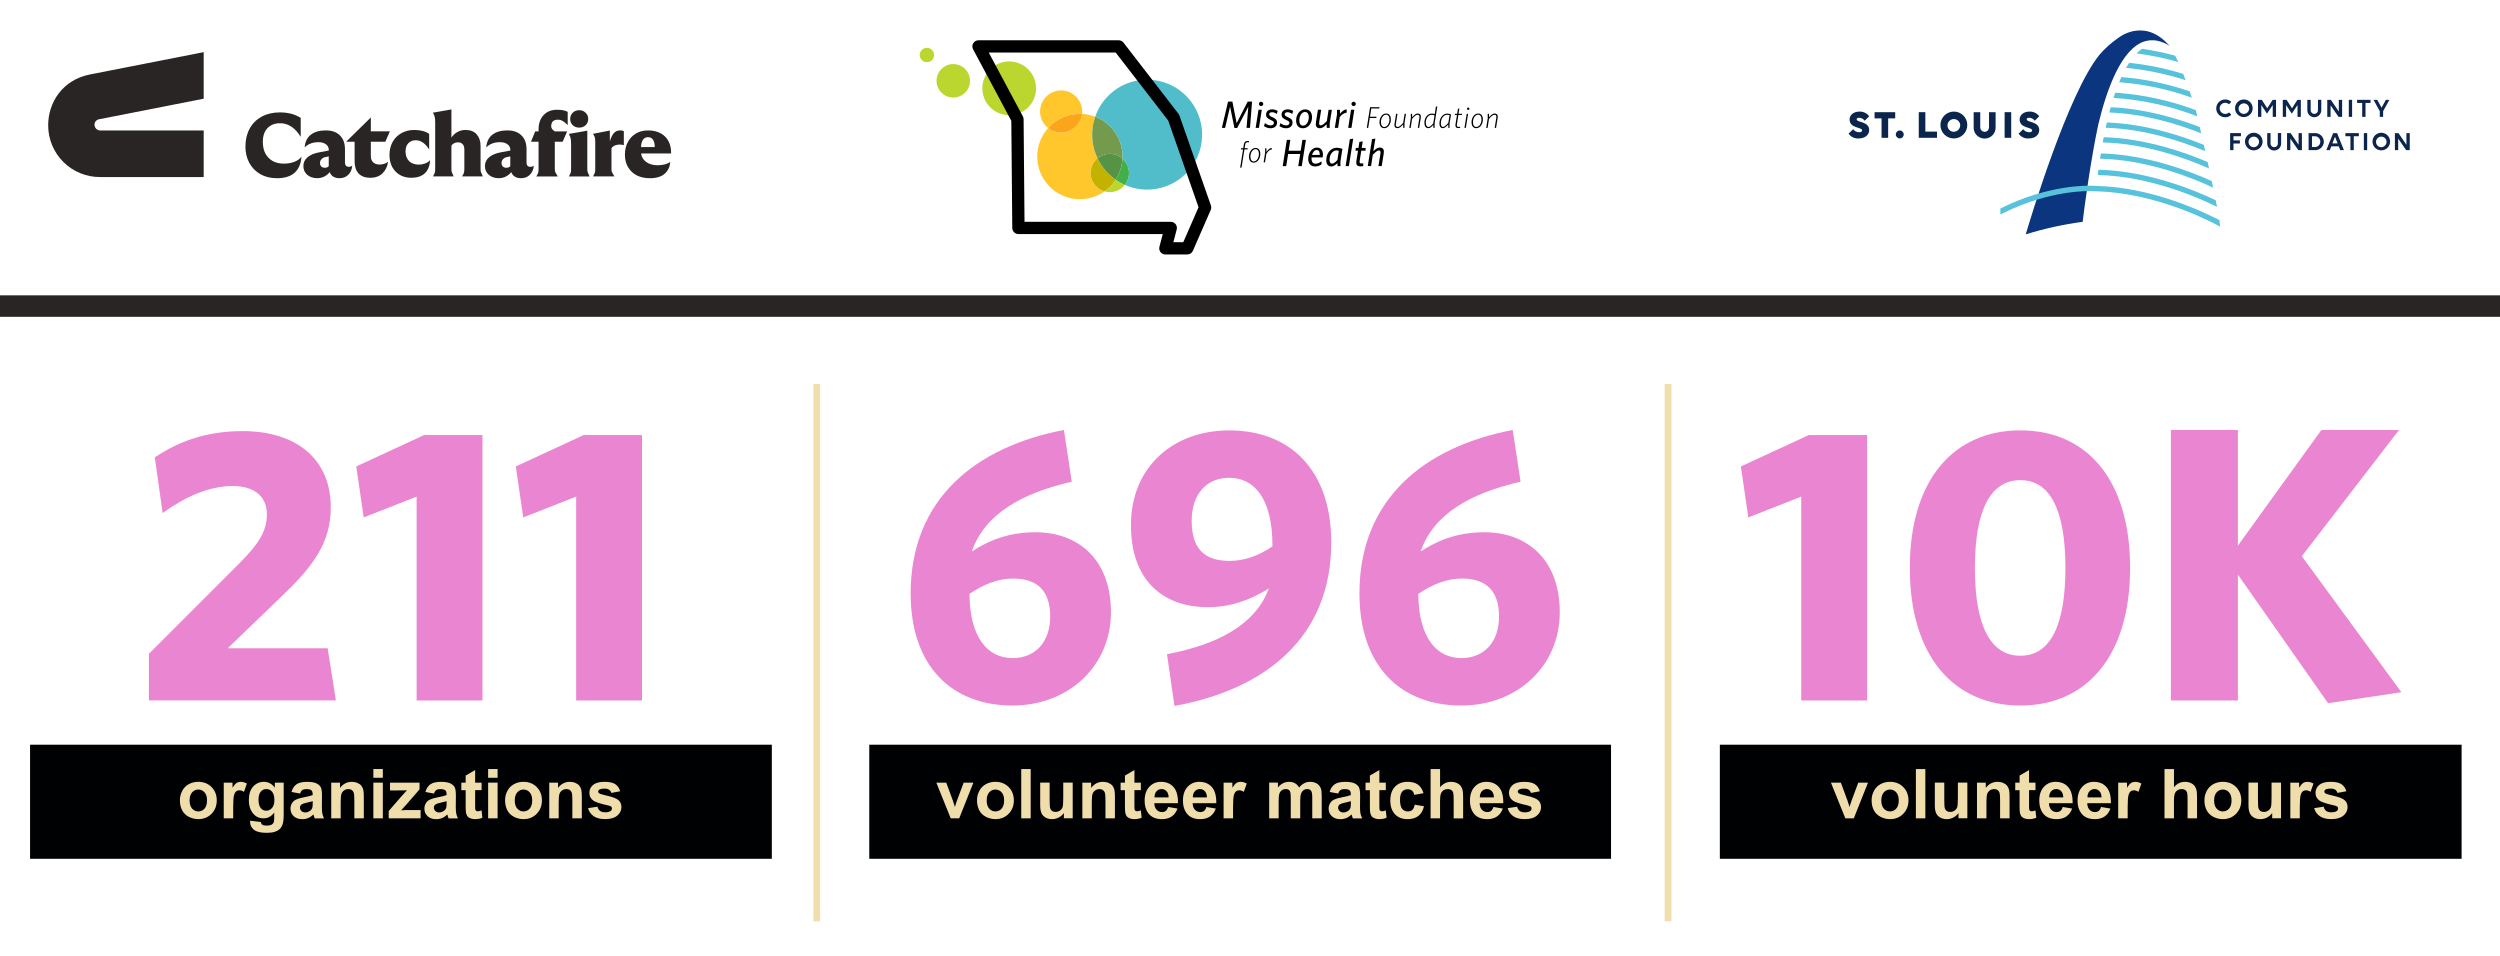 <?xml version="1.0" encoding="UTF-8"?>
<svg id="Layer_1" xmlns="http://www.w3.org/2000/svg" viewBox="0 0 1198.22 458.36">
  <defs>
    <style>
      .cls-1 {
        fill: #000102;
      }

      .cls-2 {
        fill: #749b4d;
      }

      .cls-3 {
        fill: #c4b200;
      }

      .cls-4 {
        fill: #bcd630;
      }

      .cls-5 {
        fill: #f0deac;
      }

      .cls-6 {
        fill: #fba51c;
      }

      .cls-7 {
        fill: #51bdcb;
      }

      .cls-8 {
        fill: #559346;
      }

      .cls-9 {
        fill: #ffc72b;
      }

      .cls-10 {
        fill: #292525;
      }

      .cls-11 {
        fill: #0b357e;
      }

      .cls-12 {
        fill: #e985d1;
      }

      .cls-13 {
        fill: #f0ddac;
      }

      .cls-14 {
        fill: #41b049;
      }

      .cls-15 {
        fill: #56c2db;
      }

      .cls-16 {
        fill: #0c254c;
      }
    </style>
  </defs>
  <rect class="cls-1" x="416.63" y="356.93" width="355.52" height="54.68"/>
  <g id="Group_7">
    <g id="Group_2">
      <g id="Group_1">
        <g id="Path_1">
          <path class="cls-16" d="M893.72,57.86c-.61-.88-1.61-1.41-2.68-1.42-.79,0-1.17.31-1.17.75,0,1.59,6.01.86,6.01,5.16,0,2.28-2.01,3.99-4.91,3.99-1.96.2-3.86-.68-4.98-2.3l2.24-2.11c.63.92,1.68,1.46,2.8,1.44.96,0,1.46-.31,1.46-.88,0-1.67-6.01-.88-6.01-5.21,0-2.2,1.97-3.8,4.7-3.8,1.84-.08,3.6.76,4.7,2.24l-2.15,2.14Z"/>
        </g>
        <g id="Path_2">
          <path class="cls-16" d="M904.97,56.74v9.32h-3.16v-9.32h-3.35v-2.97h9.89v2.97h-3.37Z"/>
        </g>
        <g id="Path_3">
          <path class="cls-16" d="M908.63,64.44c0-1.05.85-1.9,1.9-1.9,1.05,0,1.9.85,1.9,1.9s-.85,1.9-1.9,1.9h0c-1.05,0-1.9-.86-1.9-1.9Z"/>
        </g>
        <g id="Path_4">
          <path class="cls-16" d="M919.64,53.76h3.16v9.32h5.58v2.97h-8.74v-12.29Z"/>
        </g>
        <g id="Path_5">
          <path class="cls-16" d="M942.9,59.92c0,3.56-2.89,6.44-6.44,6.44-3.56,0-6.44-2.89-6.44-6.44s2.89-6.44,6.44-6.44h0c3.56,0,6.44,2.87,6.44,6.43h0ZM939.51,59.92c-.11-1.68-1.57-2.96-3.25-2.85-1.68.11-2.96,1.57-2.85,3.25.11,1.61,1.44,2.85,3.05,2.85,1.74-.07,3.1-1.52,3.05-3.26h0Z"/>
        </g>
        <g id="Path_6">
          <path class="cls-16" d="M945.95,53.76h3.16v6.96c-.15,1.19.69,2.28,1.88,2.44.08.01.17.02.25.02,1.25,0,2.07-.96,2.07-2.43v-6.98h3.16v7.03c.19,2.91-2,5.42-4.91,5.61-2.91.19-5.42-2-5.61-4.91-.02-.23-.02-.47,0-.7v-7.04Z"/>
        </g>
        <g id="Path_7">
          <path class="cls-16" d="M960.79,53.76h3.16v12.29h-3.16v-12.29Z"/>
        </g>
        <g id="Path_8">
          <path class="cls-16" d="M975.22,57.86c-.61-.88-1.61-1.41-2.68-1.42-.79,0-1.17.31-1.17.75,0,1.59,6.01.86,6.01,5.16,0,2.28-2.01,3.99-4.91,3.99-1.95.2-3.86-.68-4.98-2.3l2.24-2.11c.63.92,1.68,1.46,2.8,1.44.96,0,1.46-.31,1.46-.88,0-1.67-6.01-.88-6.01-5.21,0-2.2,1.97-3.8,4.7-3.8,1.84-.08,3.6.76,4.7,2.24l-2.15,2.14Z"/>
        </g>
      </g>
    </g>
    <g id="Group_4">
      <g id="Group_3">
        <g id="Path_9">
          <path class="cls-16" d="M1068.37,50c-.54-.47-1.23-.73-1.95-.73-1.47.06-2.62,1.3-2.56,2.77.06,1.47,1.3,2.62,2.77,2.56.65-.03,1.27-.29,1.74-.74l1.06,1.17c-.79.81-1.89,1.24-3.02,1.16-2.31,0-4.19-1.86-4.19-4.17,0-.02,0-.05,0-.07-.02-2.33,1.85-4.24,4.18-4.27,0,0,0,0,0,0,1.12-.06,2.21.35,3.02,1.12l-1.06,1.2Z"/>
        </g>
        <g id="Path_10">
          <path class="cls-16" d="M1079.68,51.94c-.03,2.33-1.94,4.2-4.27,4.18-2.33-.03-4.2-1.94-4.18-4.27.02-2.31,1.9-4.17,4.22-4.18,2.35.01,4.24,1.92,4.23,4.27ZM1077.99,51.94c-.07-1.4-1.26-2.47-2.66-2.4-1.4.07-2.47,1.26-2.4,2.66.07,1.34,1.18,2.4,2.52,2.4,1.43-.04,2.57-1.23,2.53-2.66Z"/>
        </g>
        <g id="Path_11">
          <path class="cls-16" d="M1083.83,50.36v5.65h-1.59v-8.16h1.82l2.6,4.05,2.6-4.05h1.62v8.16h-1.59v-5.68l-2.74,4.14-2.73-4.11Z"/>
        </g>
        <g id="Path_12">
          <path class="cls-16" d="M1095.7,50.36v5.65h-1.59v-8.16h1.82l2.6,4.05,2.6-4.05h1.63v8.16h-1.59v-5.68l-2.74,4.14-2.73-4.11Z"/>
        </g>
        <g id="Path_13">
          <path class="cls-16" d="M1105.89,47.85h1.59v4.81c-.1.97.6,1.83,1.57,1.93.06,0,.13,0,.19,0,.95,0,1.73-.76,1.74-1.71,0-.07,0-.14-.01-.21v-4.83h1.59v4.83c.09,1.84-1.32,3.41-3.17,3.51-1.84.09-3.41-1.32-3.51-3.17,0-.11,0-.23,0-.34v-4.83Z"/>
        </g>
        <g id="Path_14">
          <path class="cls-16" d="M1117.02,50.48v5.53h-1.59v-8.16h1.72l3.81,5.59v-5.59h1.59v8.16h-1.72l-3.81-5.53Z"/>
        </g>
        <g id="Path_15">
          <path class="cls-16" d="M1125.75,47.85h1.59v8.16h-1.59v-8.16Z"/>
        </g>
        <g id="Path_16">
          <path class="cls-16" d="M1133.76,49.34v6.67h-1.59v-6.67h-2.43v-1.49h6.44v1.49h-2.43Z"/>
        </g>
        <g id="Path_17">
          <path class="cls-16" d="M1140.61,53.3l-3-5.45h1.77l2.06,3.77,2.09-3.77h1.68l-3.01,5.45v2.71h-1.59v-2.71Z"/>
        </g>
        <g id="Path_18">
          <path class="cls-16" d="M1068.88,63.8h5.17v1.5h-3.58v1.98h3.08v1.5h-3.08v3.18h-1.59v-8.17Z"/>
        </g>
        <g id="Path_19">
          <path class="cls-16" d="M1084.44,67.89c-.02,2.33-1.93,4.2-4.27,4.18-2.33-.02-4.2-1.93-4.18-4.27.02-2.31,1.9-4.17,4.22-4.18,2.34.01,4.24,1.92,4.23,4.27ZM1082.75,67.89c-.07-1.4-1.26-2.47-2.66-2.4-1.4.07-2.47,1.26-2.4,2.66.07,1.34,1.18,2.4,2.52,2.4,1.43-.04,2.56-1.23,2.53-2.66h0Z"/>
        </g>
        <g id="Path_20">
          <path class="cls-16" d="M1086.66,63.8h1.59v4.81c-.1.97.6,1.83,1.57,1.93.06,0,.13,0,.19,0,.95,0,1.74-.76,1.74-1.71,0-.07,0-.14-.01-.21v-4.83h1.59v4.83c.09,1.84-1.32,3.41-3.17,3.51-1.84.09-3.41-1.32-3.51-3.17,0-.11,0-.23,0-.34v-4.83Z"/>
        </g>
        <g id="Path_21">
          <path class="cls-16" d="M1097.74,66.44v5.53h-1.59v-8.16h1.72l3.81,5.59v-5.59h1.59v8.16h-1.72l-3.81-5.53Z"/>
        </g>
        <g id="Path_22">
          <path class="cls-16" d="M1106.48,63.8h2.71c2.32-.22,4.37,1.48,4.59,3.8,0,.1.02.2.02.3-.05,2.3-1.95,4.13-4.25,4.08-.1,0-.19,0-.29-.02h-2.78v-8.16ZM1108.11,65.31v5.16h1.08c1.42.17,2.72-.84,2.89-2.27s-.84-2.72-2.27-2.89c-.21-.03-.43-.03-.64,0h-1.07Z"/>
        </g>
        <g id="Path_23">
          <path class="cls-16" d="M1120.94,70.13h-3.58l-.71,1.83h-1.67l3.29-8.16h1.86l3.29,8.16h-1.77l-.7-1.83ZM1119.14,65.49l-1.25,3.24h2.49l-1.24-3.24Z"/>
        </g>
        <g id="Path_24">
          <path class="cls-16" d="M1128.13,65.29v6.68h-1.59v-6.67h-2.42v-1.49h6.44v1.49h-2.43Z"/>
        </g>
        <g id="Path_25">
          <path class="cls-16" d="M1132.97,63.8h1.59v8.17h-1.59v-8.17Z"/>
        </g>
        <g id="Path_26">
          <path class="cls-16" d="M1145.56,67.89c-.02,2.33-1.93,4.2-4.27,4.18-2.33-.02-4.2-1.93-4.18-4.27.02-2.31,1.9-4.17,4.21-4.18,2.35.01,4.24,1.92,4.23,4.27ZM1143.86,67.89c-.07-1.4-1.26-2.47-2.66-2.4-1.4.07-2.47,1.26-2.4,2.66.07,1.34,1.18,2.4,2.52,2.4,1.43-.04,2.56-1.23,2.53-2.66Z"/>
        </g>
        <g id="Path_27">
          <path class="cls-16" d="M1149.43,66.44v5.53h-1.59v-8.16h1.72l3.81,5.59v-5.59h1.59v8.16h-1.72l-3.81-5.53Z"/>
        </g>
      </g>
    </g>
    <g id="Group_6">
      <g id="Path_28">
        <path class="cls-11" d="M1038.11,20.24c.29.23.52.44.69.6-11.96-12.39-23.72-2.54-23.72-2.54h0c-3.22,2.23-6.15,4.86-8.72,7.82-15.23,18.54-33.54,79.75-35.45,86.21,8.91-2.77,18.04-4.78,27.28-6.01.98-8.12,3.78-29.06,7.47-46.59,4.16-17.32,11.2-36.55,22.32-39.94.24-.07.47-.13.71-.19l.11-.02c1.01-.22,2.04-.32,3.08-.29.14,0,.28,0,.41.02.2.01.39.03.58.05.32.04.65.08.98.15,2.15.43,4.2,1.27,6.02,2.48-.55-.63-1.14-1.21-1.78-1.76Z"/>
      </g>
      <g id="Group_5">
        <g id="Path_29">
          <path class="cls-15" d="M1006.52,76.06c23.12.51,44.86,9.47,54.22,13.88-.21-1.03-.43-2.08-.66-3.14-10.3-4.69-31.04-12.7-53.16-13.28-.14.85-.27,1.7-.4,2.54Z"/>
        </g>
        <g id="Path_30">
          <path class="cls-15" d="M1009.23,61.24c18.91.54,36.83,6.66,47.72,11.24-.23-1.04-.46-2.06-.69-3.06-11.12-4.52-28.29-10.09-46.47-10.71-.19.84-.38,1.69-.57,2.53Z"/>
        </g>
        <g id="Path_31">
          <path class="cls-15" d="M1012.99,46.92c13.75.88,27.29,3.86,40.13,8.84-.31-1.32-.55-2.34-.7-2.99-12.4-4.64-25.4-7.45-38.61-8.36-.28.83-.56,1.66-.83,2.51Z"/>
        </g>
        <g id="Path_32">
          <path class="cls-15" d="M1018.99,32.54c9.71.91,19.29,2.89,28.56,5.91-.4-1.07-.79-2.09-1.16-3.04-8.45-2.62-17.13-4.39-25.93-5.3-.5.78-.99,1.59-1.47,2.43Z"/>
        </g>
        <g id="Path_33">
          <path class="cls-15" d="M1005.43,83.89c25.98.55,50.22,11.78,57.15,15.27-.19-1.03-.4-2.08-.61-3.17-8.86-4.27-31.7-14.04-56.21-14.65-.12.87-.23,1.72-.33,2.55Z"/>
        </g>
        <g id="Path_34">
          <path class="cls-15" d="M1007.82,68.28c20.81.5,40.46,7.82,50.95,12.48-.23-1.04-.45-2.07-.68-3.1-10.98-4.7-29.81-11.33-49.8-11.91-.16.85-.32,1.69-.47,2.54Z"/>
        </g>
        <g id="Path_35">
          <path class="cls-15" d="M1010.97,53.92c17.02.6,33.17,5.67,44.04,9.99-.24-1.06-.47-2.07-.69-3.02-10.9-4.19-26.35-8.81-42.67-9.5-.23.84-.46,1.68-.68,2.53Z"/>
        </g>
        <g id="Path_36">
          <path class="cls-15" d="M1015.7,39.41c11.89.9,23.6,3.39,34.82,7.41-.36-1.06-.71-2.08-1.06-3.06-10.58-3.62-21.56-5.92-32.7-6.83-.37.81-.72,1.64-1.07,2.48Z"/>
        </g>
        <g id="Path_37">
          <path class="cls-15" d="M1024.03,25.61c6.76.85,13.43,2.23,19.98,4.12-.52-1.14-1.01-2.15-1.48-3.06-5.24-1.42-10.55-2.51-15.92-3.29-.92.67-1.79,1.41-2.58,2.23Z"/>
        </g>
      </g>
      <g id="Path_38">
        <path class="cls-15" d="M1064.14,108.7c-.1-.9-.25-1.98-.44-3.2-4.77-2.53-25.22-12.79-49.07-15.68h.01c-1.28-.17-3.42-.36-5.56-.49-1.03-.07-2.06-.13-3.1-.17-2.03-.1-3.5-.15-3.75-.16-.82-.03-20.31-.7-43.38,10.9h0l-.09.05v2.87l1.65-.81h0c22.26-11.08,41.11-10.43,41.71-10.44s4.57.17,8.3.42c28.14,2.35,52.66,16.11,53,16.3.18.1.45.26.71.41Z"/>
      </g>
    </g>
  </g>
  <g>
    <g>
      <path d="M599.09,61.29h-1.64l.86-10.19-5.34,10.24h-1.33l-2.08-10.24-2.37,10.19h-1.57l2.97-12.58h2.08l2.04,10.32,5.29-10.32h2.1l-1,12.58Z"/>
      <path d="M603.39,61.29h-1.57l1.37-8.69h1.57l-1.37,8.69ZM604.43,50.85c-.58,0-1.04-.46-1.04-1.04s.46-1.04,1.04-1.04,1.04.46,1.04,1.04-.46,1.04-1.04,1.04Z"/>
      <path d="M611.92,54.62c-.64-.46-1.46-.84-2.22-.84-.97,0-1.39.47-1.39,1s.33.84,1.46,1.35c1.55.69,2.3,1.29,2.3,2.64,0,1.53-1.13,2.7-3.1,2.7-1.31,0-2.22-.4-3.17-1.04l.47-1.42c.93.67,1.75,1.09,2.79,1.09.95,0,1.51-.53,1.51-1.18s-.4-.91-1.57-1.44c-1.49-.67-2.19-1.29-2.19-2.55,0-1.44,1.04-2.52,2.97-2.52,1.02,0,1.88.33,2.61.78l-.47,1.42Z"/>
      <path d="M619.35,54.62c-.64-.46-1.46-.84-2.22-.84-.97,0-1.39.47-1.39,1s.33.84,1.46,1.35c1.55.69,2.3,1.29,2.3,2.64,0,1.53-1.13,2.7-3.1,2.7-1.31,0-2.22-.4-3.17-1.04l.47-1.42c.93.67,1.75,1.09,2.79,1.09.95,0,1.51-.53,1.51-1.18s-.4-.91-1.57-1.44c-1.49-.67-2.19-1.29-2.19-2.55,0-1.44,1.04-2.52,2.97-2.52,1.02,0,1.88.33,2.61.78l-.47,1.42Z"/>
      <path d="M624.47,61.48c-2,0-3.26-1.4-3.26-3.7,0-2.9,1.77-5.36,4.36-5.36,2,0,3.28,1.4,3.28,3.72,0,2.9-1.77,5.34-4.37,5.34ZM625.47,53.67c-1.66,0-2.72,2.08-2.72,3.99,0,1.71.69,2.55,1.82,2.55,1.66,0,2.72-2.08,2.72-3.99,0-1.71-.71-2.55-1.82-2.55Z"/>
      <path d="M630.74,58.41l.93-5.81h1.57l-.93,5.8c-.04.26-.07.58-.07.84,0,.47.24.84.78.84.66,0,1.4-.53,2.92-2.06l.84-5.41h1.57l-1.04,6.45v2.24h-1.4l-.09-1.73c-1.17,1.17-2.06,1.91-3.28,1.91-1.15,0-1.9-.71-1.9-1.95,0-.33.05-.75.11-1.11Z"/>
      <path d="M642.11,56.21l-.78,5.09h-1.57l1.04-6.45v-2.24h1.4l.09,1.95c.73-1.08,1.9-2.11,3.15-2.13v1.59c-1.44.15-2.66,1.08-3.34,2.21Z"/>
      <path d="M647.74,61.29h-1.57l1.37-8.69h1.57l-1.37,8.69ZM648.78,50.85c-.58,0-1.04-.46-1.04-1.04s.46-1.04,1.04-1.04,1.04.46,1.04,1.04-.46,1.04-1.04,1.04Z"/>
      <path d="M661.09,51.99h-3.85l-.63,3.96h3.08v.62h-3.18l-.75,4.73h-.68l1.58-9.92h4.53l-.1.62Z"/>
      <path d="M663.44,61.44c-1.44,0-2.26-1.15-2.26-2.86,0-2.21,1.34-4.18,3.18-4.18,1.44,0,2.26,1.16,2.26,2.86,0,2.21-1.34,4.19-3.18,4.19ZM664.33,54.96c-1.38,0-2.47,1.7-2.47,3.58,0,1.54.68,2.32,1.63,2.32,1.38,0,2.46-1.68,2.46-3.58,0-1.54-.68-2.32-1.61-2.32Z"/>
      <path d="M668.38,59.31l.76-4.77h.66l-.76,4.8c-.03.2-.06.45-.06.58,0,.56.33.92.95.92.7,0,1.44-.65,2.6-1.96l.68-4.34h.66l-.73,4.63v2.13h-.58l-.07-1.64c-.98,1.09-1.78,1.78-2.62,1.78-.99,0-1.55-.52-1.55-1.5,0-.23.03-.43.06-.63Z"/>
      <path d="M680.95,56.52l-.76,4.77h-.66l.76-4.8c.03-.2.06-.45.06-.57,0-.56-.33-.92-.95-.92-.71,0-1.44.65-2.6,1.96l-.68,4.34h-.66l.73-4.63v-2.13h.58l.07,1.64c.98-1.09,1.78-1.78,2.62-1.78.99,0,1.55.52,1.55,1.5,0,.23-.03.43-.06.63Z"/>
      <path d="M687.6,59.16v2.13h-.58l-.07-1.44c-.89,1.02-1.51,1.58-2.37,1.58-1.18,0-1.88-.95-1.88-2.57,0-2.56,1.55-4.42,3.61-4.42.52,0,.99.12,1.35.24l.55-3.54.68-.14-1.28,8.15ZM686.27,55.02c-1.61,0-2.9,1.47-2.9,3.8,0,1.28.52,2.04,1.29,2.04.62,0,1.25-.53,2.29-1.73l.6-3.84c-.42-.17-.79-.27-1.28-.27Z"/>
      <path d="M691.55,61.44c-1.04,0-1.65-.83-1.65-2.24,0-2.65,1.68-4.76,3.77-4.76.66,0,1.25.17,1.8.45l-.72,4.31v2.1h-.57l-.06-1.63c-1.05,1.12-1.8,1.77-2.56,1.77ZM694.76,55.25c-.37-.16-.68-.23-1.19-.23-1.57,0-2.99,1.67-2.99,4.13,0,1.14.42,1.71,1.04,1.71.57,0,1.19-.52,2.52-1.93l.63-3.68Z"/>
      <path d="M698.99,55.09l-.66,4.17c-.01.1-.09.66-.09.78,0,.56.32.79.86.79.24,0,.52-.04.72-.09v.56c-.23.06-.53.1-.84.1-.82,0-1.41-.35-1.41-1.28,0-.17.04-.66.07-.83l.68-4.2h-1.06l.1-.56h1.05l.37-2.4.68-.14-.39,2.55h1.64v.56h-1.73Z"/>
      <path d="M702.56,61.29h-.66l1.09-6.76h.66l-1.09,6.76ZM703.68,52.69c-.29,0-.56-.27-.56-.57,0-.32.27-.58.56-.58.32,0,.58.26.58.58s-.26.57-.58.57Z"/>
      <path d="M707.55,61.44c-1.44,0-2.26-1.15-2.26-2.86,0-2.21,1.34-4.18,3.18-4.18,1.44,0,2.26,1.16,2.26,2.86,0,2.21-1.34,4.19-3.18,4.19ZM708.44,54.96c-1.38,0-2.47,1.7-2.47,3.58,0,1.54.68,2.32,1.63,2.32,1.38,0,2.46-1.68,2.46-3.58,0-1.54-.68-2.32-1.61-2.32Z"/>
      <path d="M717.81,56.52l-.76,4.77h-.66l.76-4.8c.03-.2.06-.45.06-.57,0-.56-.33-.92-.95-.92-.71,0-1.44.65-2.6,1.96l-.68,4.34h-.66l.73-4.63v-2.13h.58l.07,1.64c.98-1.09,1.78-1.78,2.62-1.78.99,0,1.55.52,1.55,1.5,0,.23-.03.43-.06.63Z"/>
      <path d="M597.99,68.17c-.76,0-1.08.39-1.19,1.16l-.27,1.71h1.44v.56h-1.53l-1.37,8.66-.68.14,1.4-8.8h-1.05l.07-.56h1.06l.29-1.83c.16-1.05.71-1.65,1.83-1.65.24,0,.47.03.62.06v.62c-.17-.04-.39-.07-.62-.07Z"/>
      <path d="M600.88,77.95c-1.44,0-2.26-1.15-2.26-2.86,0-2.21,1.34-4.18,3.18-4.18,1.44,0,2.26,1.16,2.26,2.86,0,2.21-1.34,4.19-3.18,4.19ZM601.77,71.48c-1.38,0-2.47,1.7-2.47,3.58,0,1.54.68,2.32,1.62,2.32,1.38,0,2.46-1.68,2.46-3.58,0-1.54-.68-2.32-1.61-2.32Z"/>
      <path d="M606.95,73.71l-.65,4.1h-.66l.73-4.63v-2.13h.58l.07,1.8c.72-1.12,1.5-1.9,2.53-1.9v.68c-1.11.1-1.75.85-2.6,2.09Z"/>
      <path d="M623.92,79.61h-1.68l.91-5.8h-5.76l-.93,5.8h-1.68l1.99-12.58h1.68l-.82,5.23h5.78l.82-5.23h1.68l-1.99,12.58Z"/>
      <path d="M633.39,77.33v1.46c-.98.64-1.88,1-3.06,1-2.08,0-3.32-1.35-3.32-3.59,0-3.1,1.88-5.47,4.19-5.47,1.8,0,2.88,1.31,2.88,3.35,0,.44-.05.98-.13,1.35h-5.34c-.02.22-.02.42-.02.64,0,1.51.69,2.39,1.93,2.39.98,0,1.86-.4,2.86-1.13ZM628.85,74.25h3.68c.05-1.46-.36-2.33-1.44-2.33s-1.84.98-2.24,2.33Z"/>
      <path d="M638.08,79.79c-1.42,0-2.42-1.02-2.42-2.95,0-3.68,2.41-6.03,5.03-6.03.97,0,1.71.18,2.72.53l-.95,5.98v2.3h-1.37l-.09-1.44c-.86.86-1.82,1.62-2.92,1.62ZM641.68,72.3c-.36-.13-.66-.2-1.2-.2-1.66,0-3.24,1.88-3.24,4.54,0,1.13.42,1.79,1.2,1.79s1.66-.75,2.57-1.75l.67-4.37Z"/>
      <path d="M646.51,79.61h-1.57l2.02-12.9,1.62-.26-2.08,13.16Z"/>
      <path d="M652.44,72.23l-.77,4.94c-.02.13-.04.33-.04.47,0,.46.27.71.82.71.42,0,.71-.07.93-.13v1.35c-.33.09-.71.18-1.28.18-1.33,0-2.06-.53-2.06-1.8,0-.24.04-.64.07-.86l.77-4.87h-1.24l.22-1.31h1.22l.46-2.9,1.6-.24-.49,3.14h1.86v1.31h-2.08Z"/>
      <path d="M663.17,73.79l-.93,5.81h-1.57l.93-5.8c.04-.26.07-.62.07-.84,0-.47-.24-.84-.78-.84-.66,0-1.4.53-2.92,2.06l-.84,5.41h-1.57l2.04-12.9,1.6-.26-.98,6.07c1.11-1.09,1.97-1.79,3.15-1.79s1.9.71,1.9,1.95c0,.33-.05.75-.11,1.11Z"/>
    </g>
    <g>
      <circle class="cls-4" cx="483.7" cy="42.32" r="12.88"/>
      <g>
        <path class="cls-7" d="M552.98,38.36c-12.56-1.52-24.12,6.07-28.07,17.58,8.12,3.11,13.54,11.16,13.09,20.1,2.19,1.93,3.42,4.87,3.04,7.98-.21,1.75-.91,3.31-1.93,4.6,2.34,1.04,4.88,1.76,7.55,2.08,14.45,1.74,27.58-8.56,29.32-23.01,1.74-14.45-8.56-27.58-23.01-29.32Z"/>
        <path class="cls-9" d="M522.81,81.82c.29-2.42,1.5-4.49,3.23-5.94-2.09-4.36-3.01-9.35-2.39-14.51.23-1.89.65-3.7,1.25-5.43-1.54-.59-3.17-1-4.87-1.21-.48-.06-.95-.09-1.43-.12,0,.01,0,.02,0,.03-.67,5.53-5.69,9.48-11.23,8.81-1.9-.23-3.61-.97-5.01-2.07-2.71,3.02-4.55,6.86-5.08,11.2-1.35,11.21,6.64,21.39,17.85,22.75,5.23.63,10.25-.78,14.24-3.6-4.25-1.23-7.11-5.38-6.56-9.91Z"/>
        <path class="cls-2" d="M526.04,75.88c1.88-1.57,4.36-2.39,6.98-2.08,1.92.23,3.62,1.04,4.97,2.23.45-8.94-4.97-16.99-13.09-20.1-.59,1.73-1.02,3.55-1.25,5.43-.62,5.16.3,10.15,2.39,14.51Z"/>
        <path class="cls-9" d="M518.6,54.61c.65-5.52-3.29-10.53-8.81-11.2-5.53-.67-10.56,3.28-11.23,8.81-.44,3.63,1.11,7.05,3.8,9.16,4-4.46,9.9-7.09,16.24-6.77Z"/>
        <path class="cls-6" d="M518.6,54.64s0-.02,0-.03c-6.34-.32-12.24,2.31-16.24,6.77,1.4,1.1,3.11,1.84,5.01,2.07,5.53.67,10.56-3.28,11.23-8.81Z"/>
        <path class="cls-4" d="M529.37,91.73c.47.14.95.25,1.45.31,3.29.4,6.37-1,8.29-3.42-1.55-.69-3.01-1.52-4.37-2.47-1.43,2.2-3.25,4.09-5.37,5.58Z"/>
        <path class="cls-14" d="M538,76.04c-.02.48-.06.96-.12,1.44-.39,3.2-1.49,6.14-3.14,8.67,1.36.95,2.83,1.78,4.37,2.47,1.02-1.28,1.72-2.85,1.93-4.6.38-3.12-.86-6.05-3.04-7.98Z"/>
        <path class="cls-3" d="M534.74,86.14c-3.74-2.61-6.74-6.16-8.7-10.26-1.73,1.45-2.94,3.52-3.23,5.94-.55,4.53,2.31,8.68,6.56,9.91,2.12-1.49,3.94-3.39,5.37-5.58Z"/>
        <path class="cls-8" d="M526.04,75.88c1.96,4.1,4.96,7.65,8.7,10.26,1.64-2.53,2.75-5.47,3.14-8.67.06-.48.09-.96.12-1.44-1.35-1.19-3.05-2-4.97-2.23-2.62-.32-5.11.51-6.98,2.08Z"/>
      </g>
      <circle class="cls-4" cx="444.25" cy="26.36" r="3.44"/>
      <circle class="cls-4" cx="456.89" cy="38.73" r="8.03"/>
      <path d="M569.05,121.97h-10.5c-.91,0-1.77-.42-2.33-1.14-.56-.72-.75-1.66-.52-2.54l1.6-6.11h-69.19c-1.61,0-2.92-1.3-2.94-2.91l-.46-51.36-18.32-34.28c-.49-.91-.46-2.01.07-2.9.53-.89,1.49-1.43,2.52-1.43h67.17c.91,0,1.77.42,2.33,1.14l26.36,34.12c.19.25.34.53.45.83l15.08,43.08c.24.7.22,1.47-.08,2.15l-8.55,19.59c-.47,1.07-1.53,1.76-2.69,1.76ZM562.37,116.09h4.76l7.32-16.77-14.54-41.54-25.18-32.6h-60.83l16.35,30.59c.22.42.34.88.35,1.36l.44,49.17h70.09c.91,0,1.77.42,2.33,1.14.56.72.75,1.66.52,2.54l-1.6,6.11Z"/>
    </g>
  </g>
  <g>
    <path class="cls-10" d="M311.44,85.41c-2.39,0-4.49-.46-6.31-1.38-1.79-.95-3.17-2.28-4.15-3.98-.98-1.7-1.47-3.66-1.47-5.88s.45-4.21,1.34-5.96c.92-1.79,2.22-3.18,3.89-4.19,1.7-1.01,3.65-1.51,5.84-1.51,2.42,0,4.47.48,6.14,1.43,1.67.92,2.92,2.22,3.76,3.89.84,1.64,1.22,3.54,1.17,5.71h-14.35c.14,1.61.94,2.97,2.38,4.06,1.44,1.07,3.28,1.6,5.53,1.6,1.21,0,2.38-.14,3.5-.43,1.13-.32,1.96-.71,2.51-1.17-.12,2.31-.99,4.19-2.64,5.66-1.61,1.44-3.99,2.16-7.13,2.16ZM313.82,70.5c0-1.5-.27-2.67-.82-3.5-.55-.84-1.35-1.25-2.42-1.25s-1.84.42-2.42,1.25c-.58.84-.88,2-.91,3.5h6.57Z"/>
    <path class="cls-10" d="M284.21,84.54c.52-.86.82-1.48.91-1.86.12-.4.17-.97.17-1.69v-12.97c0-.92-.06-1.61-.17-2.07-.12-.46-.42-1.07-.91-1.82l8.08-1.56v5.19c.52-1.76,1.15-3.07,1.9-3.93.78-.89,1.82-1.34,3.11-1.34.75,0,1.31.13,1.69.39v6.7c-.6-.2-1.25-.3-1.94-.3-.89,0-1.7.16-2.42.48-.69.29-1.21.73-1.56,1.34v9.72c0,.72.06,1.24.17,1.56.12.29.52,1.01,1.21,2.16h-10.24Z"/>
    <path class="cls-10" d="M256.52,62.97h1.6v-.91c0-2.85.79-5.14,2.38-6.87s3.76-2.59,6.53-2.59c2.13,0,3.82.33,5.06.99v6.4c-.75-.84-1.51-1.48-2.29-1.94-.75-.46-1.56-.69-2.42-.69-1.12,0-1.94.29-2.46.86-.49.58-.74,1.35-.74,2.33,0,.89.58,1.7,1.73,2.42h5.92l-2.16,4.97h-3.76v12.88c0,.72.06,1.24.17,1.56.12.29.53,1.02,1.25,2.2h-10.29c.52-.86.82-1.48.91-1.86.11-.4.17-.97.17-1.69v-13.1h-3.63l2.03-4.97Z"/>
    <path class="cls-10" d="M272.63,84.58c.52-.86.82-1.48.91-1.86.11-.4.17-.97.17-1.69v-11.97c0-1.09-.06-1.96-.17-2.59-.12-.63-.42-1.4-.91-2.29l8.86-1.56v18.2c0,.72.04,1.24.13,1.56.09.29.4,1.02.95,2.2h-9.94ZM273.28,57.01c0-1.18.4-2.18,1.21-2.98.84-.81,1.87-1.21,3.11-1.21s2.26.4,3.07,1.21c.84.81,1.25,1.8,1.25,2.98s-.4,2.2-1.21,2.98c-.81.78-1.85,1.17-3.11,1.17s-2.3-.39-3.11-1.17c-.81-.78-1.21-1.77-1.21-2.98Z"/>
    <path class="cls-10" d="M249.76,85.41c-2.39,0-3.98-.98-4.75-2.94-.52.78-1.32,1.47-2.42,2.07-1.09.58-2.26.86-3.5.86-1.93,0-3.53-.53-4.8-1.6-1.24-1.07-1.86-2.46-1.86-4.19s.66-3.11,1.99-4.24c1.32-1.15,3.28-1.96,5.88-2.42l4.28-.78v-.48c0-1.04-.46-1.89-1.38-2.55-.89-.66-2.06-.99-3.5-.99s-2.65.2-3.72.61c-1.07.37-2.05,1.01-2.94,1.9.2-2.68,1.18-4.71,2.94-6.09,1.79-1.38,4.16-2.07,7.13-2.07s5.17.79,6.79,2.38c1.64,1.56,2.46,3.79,2.46,6.7v6.31c0,1.38.63,2.07,1.9,2.07.58,0,1.11-.17,1.6-.52-.2,1.87-.86,3.34-1.99,4.41-1.1,1.04-2.47,1.56-4.11,1.56ZM240.38,78.06c0,.72.2,1.3.6,1.73.43.4.99.61,1.69.61.43,0,.79-.06,1.08-.17.29-.12.56-.3.82-.56v-4.71l-1.25.26c-.98.14-1.71.49-2.2,1.04-.49.52-.74,1.12-.74,1.82Z"/>
    <path class="cls-10" d="M221.47,84.56c.52-.86.82-1.48.91-1.86.11-.4.17-.97.17-1.69v-9.34c0-1.15-.27-2.02-.82-2.59-.55-.58-1.3-.86-2.25-.86-.66,0-1.27.14-1.82.43-.55.26-.98.63-1.3,1.12v11.02c0,.72.04,1.24.13,1.56.09.29.4,1.02.95,2.2h-9.94c.52-.86.82-1.48.91-1.86.12-.4.17-.97.17-1.69v-22.13c0-1.09-.06-1.96-.17-2.59-.12-.63-.42-1.4-.91-2.29l8.86-1.56v13.53c.66-1.07,1.58-1.94,2.77-2.64,1.21-.69,2.54-1.04,3.98-1.04,2.33,0,4.12.71,5.36,2.12,1.24,1.41,1.86,3.26,1.86,5.53v10.85c0,.72.04,1.24.13,1.56.09.29.4,1.02.95,2.2h-9.94Z"/>
    <path class="cls-10" d="M197.18,85.21c-2.07,0-3.9-.45-5.49-1.34-1.58-.92-2.82-2.2-3.72-3.85-.86-1.67-1.3-3.59-1.3-5.75,0-2.31.49-4.37,1.47-6.18,1.01-1.82,2.41-3.23,4.19-4.24,1.82-1.04,3.86-1.56,6.14-1.56,3.08,0,5.49.63,7.22,1.9v7.48c-.92-1.5-1.92-2.61-2.98-3.33-1.07-.75-2.23-1.12-3.5-1.12-1.44,0-2.61.48-3.5,1.43-.89.92-1.34,2.22-1.34,3.89,0,1.96.56,3.52,1.69,4.67,1.12,1.12,2.69,1.69,4.71,1.69,1.01,0,2-.19,2.98-.56,1.01-.37,1.8-.91,2.38-1.6-.14,2.79-.99,4.91-2.55,6.35-1.56,1.41-3.69,2.12-6.4,2.12Z"/>
    <path class="cls-10" d="M177.43,85.21c-2.39,0-4.24-.68-5.53-2.03-1.3-1.38-1.94-3.34-1.94-5.88v-9.38h-4.06l11.84-11.63v6.66h9.12l-2.16,4.97h-6.96v6.92c0,1.27.37,2.26,1.12,2.98.78.69,1.8,1.04,3.07,1.04,1.61,0,2.97-.45,4.06-1.34-.29,2.25-1.17,4.09-2.64,5.53-1.44,1.44-3.41,2.16-5.92,2.16Z"/>
    <path class="cls-10" d="M162.74,85.41c-2.39,0-3.98-.98-4.75-2.94-.52.78-1.33,1.47-2.42,2.07-1.09.58-2.26.86-3.5.86-1.93,0-3.53-.53-4.8-1.6-1.24-1.07-1.86-2.46-1.86-4.19s.66-3.11,1.99-4.24c1.33-1.15,3.28-1.96,5.88-2.42l4.28-.78v-.48c0-1.04-.46-1.89-1.38-2.55-.89-.66-2.06-.99-3.5-.99s-2.65.2-3.72.61c-1.07.37-2.05,1.01-2.94,1.9.2-2.68,1.18-4.71,2.94-6.09,1.79-1.38,4.16-2.07,7.13-2.07s5.17.79,6.79,2.38c1.64,1.56,2.46,3.79,2.46,6.7v6.31c0,1.38.63,2.07,1.9,2.07.58,0,1.11-.17,1.6-.52-.2,1.87-.86,3.34-1.99,4.41-1.09,1.04-2.46,1.56-4.11,1.56ZM153.36,78.06c0,.72.2,1.3.61,1.73.43.4.99.61,1.69.61.43,0,.79-.06,1.08-.17.29-.12.56-.3.82-.56v-4.71l-1.25.26c-.98.14-1.71.49-2.2,1.04-.49.52-.73,1.12-.73,1.82Z"/>
    <path class="cls-10" d="M132.67,85.41c-3,0-5.63-.65-7.91-1.94-2.28-1.33-4.03-3.13-5.27-5.4-1.24-2.31-1.86-4.9-1.86-7.78,0-3.28.68-6.17,2.03-8.64,1.35-2.48,3.27-4.39,5.75-5.75,2.51-1.35,5.4-2.03,8.69-2.03,4.01,0,7.35.88,10.03,2.64v9.08c-1.38-2.25-2.9-3.89-4.54-4.93-1.61-1.07-3.4-1.6-5.36-1.6-2.51,0-4.51.78-6.01,2.33-1.5,1.56-2.25,3.76-2.25,6.61,0,2.19.42,4.06,1.25,5.62.86,1.56,2.05,2.75,3.54,3.59,1.53.81,3.27,1.21,5.23,1.21s3.6-.29,5.1-.86c1.5-.58,2.64-1.41,3.41-2.51-.26,3.46-1.37,6.05-3.33,7.78-1.96,1.73-4.8,2.59-8.51,2.59Z"/>
    <path class="cls-10" d="M48.12,84.85h49.51v-22.32h-49.64c-.71-.02-1.38-.32-1.88-.81-.5-.5-.79-1.17-.82-1.87-.03-.66.19-1.3.62-1.8s1.02-.83,1.67-.91l50.05-9.83v-22.32l-54.35,10.66c-13.32,2.55-20.19,13.47-20.19,24.36-.01,3.28.62,6.53,1.88,9.56,1.25,3.03,3.1,5.78,5.43,8.1,2.33,2.31,5.1,4.14,8.14,5.37,3.04,1.23,6.3,1.85,9.58,1.82Z"/>
  </g>
  <rect class="cls-10" y="141.55" width="1198.22" height="10.3"/>
  <g>
    <path class="cls-12" d="M465.77,264.32c9.21-6.01,18.79-9.21,30.62-9.21,19.73,0,36.07,12.4,36.07,38.33s-20.48,44.71-47.15,44.71c-28.93,0-48.85-18.6-48.85-53.73,0-45.46,31.37-70.26,73.46-78.34l3.76,24.8c-23.86,5.45-41.71,15.41-47.91,33.44ZM464.64,284.61c.19,21.42,9.02,30.81,20.67,30.81,10.9,0,18.04-7.7,18.04-19.91s-6.01-18.22-17.85-18.22c-7.33,0-14.09,2.82-20.85,7.33Z"/>
    <path class="cls-12" d="M608.18,281.98c-9.21,5.82-18.6,9.02-29.31,9.02-21.23,0-36.82-12.59-36.82-39.26,0-27.99,20.29-45.46,47.15-45.46,28.74,0,48.85,18.6,48.85,53.73,0,45.65-31.75,70.45-75.15,78.34l-3.57-24.8c24.61-4.7,42.46-14.28,48.84-31.56ZM609.87,261.88v-.38c0-22.73-8.83-32.5-20.67-32.5-10.71,0-18.04,7.51-18.04,20.67s6.01,19.16,18.04,19.16c6.95,0,13.71-2.25,20.67-6.95Z"/>
    <path class="cls-12" d="M680.88,264.32c9.21-6.01,18.79-9.21,30.62-9.21,19.73,0,36.07,12.4,36.07,38.33s-20.48,44.71-47.15,44.71c-28.93,0-48.85-18.6-48.85-53.73,0-45.46,31.37-70.26,73.46-78.34l3.76,24.8c-23.86,5.45-41.71,15.41-47.91,33.44ZM679.76,284.61c.19,21.42,9.02,30.81,20.67,30.81,10.9,0,18.04-7.7,18.04-19.91s-6.01-18.22-17.85-18.22c-7.33,0-14.09,2.82-20.85,7.33Z"/>
  </g>
  <g>
    <path class="cls-13" d="M455.67,392.22l-6.9-17.11h4.75l3.22,8.73.93,2.92c.25-.74.4-1.23.47-1.47.15-.48.31-.97.48-1.45l3.25-8.73h4.66l-6.8,17.11h-4.08Z"/>
    <path class="cls-13" d="M468.27,383.42c0-1.5.37-2.96,1.11-4.37.74-1.41,1.79-2.48,3.15-3.22,1.36-.74,2.88-1.11,4.55-1.11,2.59,0,4.71.84,6.37,2.52,1.65,1.68,2.48,3.81,2.48,6.37s-.83,4.74-2.51,6.44c-1.67,1.7-3.77,2.55-6.31,2.55-1.57,0-3.06-.36-4.49-1.06-1.42-.71-2.51-1.75-3.25-3.12-.74-1.37-1.11-3.04-1.11-5ZM472.91,383.66c0,1.7.4,3,1.21,3.9.81.9,1.8,1.35,2.98,1.35s2.17-.45,2.97-1.35c.8-.9,1.2-2.21,1.2-3.93s-.4-2.96-1.2-3.87c-.8-.9-1.79-1.35-2.97-1.35s-2.17.45-2.98,1.35c-.8.9-1.21,2.2-1.21,3.9Z"/>
    <path class="cls-13" d="M489.47,392.22v-23.62h4.53v23.62h-4.53Z"/>
    <path class="cls-13" d="M509.9,392.22v-2.56c-.62.91-1.44,1.63-2.46,2.16-1.02.53-2.09.79-3.21.79s-2.18-.25-3.09-.76-1.57-1.21-1.98-2.13c-.41-.91-.61-2.18-.61-3.79v-10.83h4.53v7.86c0,2.41.08,3.88.25,4.42.17.54.47.97.91,1.29s1,.47,1.68.47c.77,0,1.47-.21,2.08-.64.61-.42,1.03-.95,1.26-1.58.23-.63.34-2.17.34-4.62v-7.22h4.53v17.11h-4.21Z"/>
    <path class="cls-13" d="M534.36,392.22h-4.53v-8.73c0-1.85-.1-3.04-.29-3.58-.19-.54-.51-.96-.94-1.27-.44-.3-.96-.45-1.57-.45-.78,0-1.49.21-2.11.64-.62.43-1.05,1-1.28,1.71-.23.71-.35,2.02-.35,3.93v7.75h-4.53v-17.11h4.21v2.51c1.49-1.93,3.37-2.9,5.64-2.9,1,0,1.91.18,2.74.54.83.36,1.45.82,1.88,1.38.42.56.72,1.19.89,1.9.17.71.25,1.72.25,3.05v10.63Z"/>
    <path class="cls-13" d="M546.8,375.1v3.61h-3.09v6.9c0,1.4.03,2.21.09,2.44.06.23.19.42.4.57.21.15.46.23.77.23.42,0,1.03-.15,1.82-.43l.39,3.51c-1.05.45-2.25.68-3.58.68-.82,0-1.55-.14-2.21-.41-.66-.27-1.14-.63-1.44-1.06-.31-.44-.52-1.02-.64-1.76-.1-.53-.14-1.59-.14-3.19v-7.46h-2.08v-3.61h2.08v-3.4l4.54-2.64v6.04h3.09Z"/>
    <path class="cls-13" d="M559.85,386.77l4.51.76c-.58,1.65-1.5,2.91-2.75,3.78-1.25.86-2.82,1.3-4.7,1.3-2.98,0-5.18-.97-6.61-2.92-1.13-1.56-1.69-3.52-1.69-5.9,0-2.84.74-5.06,2.22-6.66,1.48-1.61,3.36-2.41,5.62-2.41,2.55,0,4.55.84,6.03,2.52,1.47,1.68,2.17,4.26,2.11,7.73h-11.34c.03,1.34.4,2.39,1.1,3.13s1.57,1.12,2.61,1.12c.71,0,1.3-.19,1.79-.58s.85-1.01,1.1-1.87ZM560.11,382.19c-.03-1.31-.37-2.31-1.01-2.99s-1.43-1.02-2.35-1.02c-.99,0-1.8.36-2.45,1.08-.64.72-.96,1.7-.95,2.93h6.77Z"/>
    <path class="cls-13" d="M578.21,386.77l4.51.76c-.58,1.65-1.5,2.91-2.75,3.78-1.25.86-2.82,1.3-4.7,1.3-2.98,0-5.18-.97-6.61-2.92-1.13-1.56-1.69-3.52-1.69-5.9,0-2.84.74-5.06,2.22-6.66,1.48-1.61,3.36-2.41,5.62-2.41,2.55,0,4.55.84,6.03,2.52,1.47,1.68,2.17,4.26,2.11,7.73h-11.34c.03,1.34.4,2.39,1.1,3.13s1.57,1.12,2.61,1.12c.71,0,1.3-.19,1.79-.58s.85-1.01,1.1-1.87ZM578.47,382.19c-.03-1.31-.37-2.31-1.01-2.99s-1.43-1.02-2.35-1.02c-.99,0-1.8.36-2.45,1.08-.64.72-.96,1.7-.95,2.93h6.77Z"/>
    <path class="cls-13" d="M590.99,392.22h-4.53v-17.11h4.21v2.43c.72-1.15,1.37-1.91,1.94-2.27.58-.37,1.23-.55,1.96-.55,1.03,0,2.02.29,2.98.85l-1.4,3.95c-.76-.49-1.47-.74-2.13-.74s-1.17.18-1.61.52c-.44.35-.79.98-1.04,1.89-.25.91-.38,2.82-.38,5.74v5.29Z"/>
    <path class="cls-13" d="M608.32,375.1h4.17v2.34c1.49-1.82,3.27-2.72,5.33-2.72,1.1,0,2.05.23,2.85.68.81.45,1.47,1.13,1.98,2.05.75-.91,1.56-1.59,2.43-2.05.87-.45,1.8-.68,2.79-.68,1.26,0,2.32.26,3.19.77.87.51,1.52,1.26,1.95,2.25.31.73.47,1.91.47,3.54v10.94h-4.53v-9.78c0-1.7-.16-2.79-.47-3.29-.42-.64-1.06-.97-1.93-.97-.63,0-1.23.19-1.79.58-.56.39-.96.95-1.21,1.7-.25.75-.37,1.93-.37,3.54v8.22h-4.53v-9.38c0-1.66-.08-2.74-.24-3.22-.16-.48-.41-.84-.75-1.08-.34-.24-.8-.35-1.38-.35-.7,0-1.33.19-1.88.56-.56.38-.96.92-1.2,1.63-.24.71-.36,1.88-.36,3.53v8.31h-4.53v-17.11Z"/>
    <path class="cls-13" d="M641.39,380.33l-4.11-.74c.46-1.65,1.26-2.88,2.38-3.67s2.8-1.19,5.03-1.19c2.02,0,3.52.24,4.51.72.99.48,1.68,1.09,2.09,1.82.4.74.6,2.09.6,4.05l-.05,5.29c0,1.5.07,2.61.22,3.33.14.71.42,1.48.81,2.3h-4.48c-.12-.3-.26-.75-.44-1.34-.08-.27-.13-.45-.16-.53-.77.75-1.6,1.32-2.48,1.69s-1.82.56-2.82.56c-1.76,0-3.15-.48-4.17-1.43-1.02-.96-1.52-2.17-1.52-3.63,0-.97.23-1.83.69-2.59s1.11-1.34,1.94-1.74c.83-.4,2.03-.75,3.6-1.05,2.12-.4,3.58-.77,4.4-1.11v-.45c0-.87-.21-1.49-.64-1.86-.43-.37-1.24-.56-2.43-.56-.81,0-1.43.16-1.89.47-.45.32-.82.87-1.1,1.67ZM647.45,384c-.58.19-1.5.42-2.75.69s-2.08.53-2.47.79c-.59.42-.89.95-.89,1.6s.24,1.18.71,1.64,1.07.69,1.8.69c.82,0,1.59-.27,2.34-.8.55-.41.91-.91,1.08-1.5.12-.39.18-1.12.18-2.21v-.9Z"/>
    <path class="cls-13" d="M664.2,375.1v3.61h-3.09v6.9c0,1.4.03,2.21.09,2.44.06.23.19.42.4.57.21.15.46.23.77.23.42,0,1.03-.15,1.82-.43l.39,3.51c-1.05.45-2.25.68-3.58.68-.82,0-1.55-.14-2.21-.41-.66-.27-1.14-.63-1.44-1.06-.31-.44-.52-1.02-.64-1.76-.1-.53-.14-1.59-.14-3.19v-7.46h-2.08v-3.61h2.08v-3.4l4.54-2.64v6.04h3.09Z"/>
    <path class="cls-13" d="M682.27,380.17l-4.46.8c-.15-.89-.49-1.56-1.02-2.01-.53-.45-1.22-.68-2.07-.68-1.13,0-2.03.39-2.7,1.17-.67.78-1.01,2.08-1.01,3.91,0,2.03.34,3.46,1.02,4.3.68.84,1.6,1.26,2.75,1.26.86,0,1.56-.24,2.11-.73.55-.49.93-1.33,1.16-2.52l4.45.76c-.46,2.04-1.35,3.58-2.66,4.62s-3.07,1.56-5.27,1.56c-2.5,0-4.5-.79-5.99-2.37-1.49-1.58-2.23-3.77-2.23-6.56s.75-5.02,2.24-6.6,3.51-2.36,6.06-2.36c2.08,0,3.74.45,4.97,1.35,1.23.9,2.11,2.26,2.65,4.1Z"/>
    <path class="cls-13" d="M690.21,368.6v8.69c1.46-1.71,3.21-2.56,5.24-2.56,1.04,0,1.98.19,2.82.58s1.47.88,1.89,1.48c.42.6.71,1.27.87,2,.16.73.23,1.86.23,3.4v10.04h-4.53v-9.04c0-1.79-.09-2.93-.26-3.42s-.48-.87-.91-1.15c-.44-.29-.98-.43-1.64-.43-.75,0-1.42.18-2.01.55s-1.02.92-1.3,1.65c-.27.74-.41,1.82-.41,3.26v8.57h-4.53v-23.62h4.53Z"/>
    <path class="cls-13" d="M715.77,386.77l4.51.76c-.58,1.65-1.5,2.91-2.75,3.78-1.25.86-2.82,1.3-4.7,1.3-2.98,0-5.18-.97-6.61-2.92-1.13-1.56-1.69-3.52-1.69-5.9,0-2.84.74-5.06,2.22-6.66,1.48-1.61,3.36-2.41,5.62-2.41,2.55,0,4.55.84,6.03,2.52,1.47,1.68,2.17,4.26,2.11,7.73h-11.34c.03,1.34.4,2.39,1.1,3.13s1.57,1.12,2.61,1.12c.71,0,1.3-.19,1.79-.58s.85-1.01,1.1-1.87ZM716.02,382.19c-.03-1.31-.37-2.31-1.01-2.99s-1.43-1.02-2.35-1.02c-.99,0-1.8.36-2.45,1.08-.64.72-.96,1.7-.95,2.93h6.77Z"/>
    <path class="cls-13" d="M722.61,387.34l4.54-.69c.19.88.58,1.55,1.18,2.01.59.46,1.42.69,2.48.69,1.17,0,2.05-.21,2.64-.64.4-.3.6-.7.6-1.21,0-.34-.11-.63-.32-.85-.23-.21-.73-.41-1.51-.6-3.65-.81-5.97-1.54-6.95-2.21-1.35-.92-2.03-2.21-2.03-3.85,0-1.48.58-2.73,1.76-3.74s2.99-1.52,5.45-1.52,4.08.38,5.22,1.14,1.92,1.89,2.35,3.38l-4.27.79c-.18-.67-.53-1.18-1.04-1.53-.51-.35-1.24-.53-2.18-.53-1.19,0-2.05.17-2.56.5-.34.24-.52.54-.52.92,0,.32.15.6.45.82.41.3,1.82.73,4.23,1.27,2.41.55,4.1,1.22,5.05,2.01.95.81,1.42,1.93,1.42,3.37,0,1.57-.66,2.92-1.97,4.04s-3.25,1.69-5.82,1.69c-2.33,0-4.18-.47-5.53-1.42-1.36-.95-2.25-2.23-2.67-3.85Z"/>
  </g>
  <rect class="cls-1" x="14.41" y="356.93" width="355.52" height="54.68"/>
  <g>
    <path class="cls-12" d="M71.37,335.71v-22.36l43.77-43.77c8.45-8.64,12.78-14.65,12.78-23.11s-6.01-13.53-16.34-13.53c-11.27,0-22.73,5.07-33.63,12.96l-3.76-26.68c10.9-7.33,24.23-12.59,42.08-12.59,26.11,0,42.27,13.71,42.27,36.45,0,17.28-8.64,28.56-24.05,43.21l-25.36,24.42h47.91l3.95,24.99h-89.61Z"/>
    <path class="cls-12" d="M199.68,335.71v-97.69l-25.36,9.96-3.57-24.42,32.5-15.03h27.99v127.19h-31.56Z"/>
    <path class="cls-12" d="M276.15,335.71v-97.69l-25.36,9.96-3.57-24.42,32.5-15.03h27.99v127.19h-31.56Z"/>
  </g>
  <g>
    <path class="cls-13" d="M86.23,383.42c0-1.5.37-2.96,1.11-4.37.74-1.41,1.79-2.48,3.15-3.22,1.36-.74,2.88-1.11,4.55-1.11,2.59,0,4.71.84,6.37,2.52,1.65,1.68,2.48,3.81,2.48,6.37s-.83,4.73-2.51,6.44c-1.67,1.7-3.77,2.55-6.31,2.55-1.57,0-3.06-.35-4.49-1.06-1.42-.71-2.51-1.75-3.25-3.12-.74-1.37-1.11-3.04-1.11-5ZM90.87,383.66c0,1.7.4,3,1.21,3.9.81.9,1.8,1.35,2.98,1.35s2.17-.45,2.97-1.35c.8-.9,1.2-2.21,1.2-3.93s-.4-2.96-1.2-3.87c-.8-.9-1.79-1.35-2.97-1.35s-2.17.45-2.98,1.35c-.8.9-1.21,2.2-1.21,3.9Z"/>
    <path class="cls-13" d="M111.77,392.22h-4.53v-17.11h4.21v2.43c.72-1.15,1.37-1.91,1.94-2.27.58-.37,1.23-.55,1.96-.55,1.03,0,2.02.28,2.98.85l-1.4,3.95c-.76-.49-1.47-.74-2.13-.74s-1.17.17-1.61.52c-.44.35-.79.98-1.04,1.89-.25.91-.38,2.83-.38,5.74v5.29Z"/>
    <path class="cls-13" d="M119.86,393.35l5.17.63c.09.6.28,1.02.6,1.24.43.32,1.11.48,2.03.48,1.18,0,2.07-.18,2.66-.53.4-.24.7-.62.9-1.14.14-.38.21-1.07.21-2.08v-2.5c-1.35,1.85-3.06,2.77-5.12,2.77-2.3,0-4.12-.97-5.46-2.92-1.05-1.54-1.58-3.45-1.58-5.74,0-2.87.69-5.06,2.07-6.57,1.38-1.51,3.1-2.27,5.15-2.27s3.86.93,5.24,2.79v-2.4h4.24v15.36c0,2.02-.17,3.53-.5,4.53s-.8,1.78-1.4,2.35-1.4,1.01-2.41,1.34c-1,.32-2.27.48-3.81.48-2.9,0-4.96-.5-6.17-1.49-1.21-.99-1.82-2.25-1.82-3.78,0-.15,0-.33.02-.55ZM123.91,383.31c0,1.82.35,3.15,1.06,3.99.7.84,1.57,1.26,2.6,1.26,1.11,0,2.04-.43,2.8-1.3.76-.86,1.14-2.15,1.14-3.84s-.37-3.09-1.1-3.95-1.65-1.29-2.77-1.29-1.98.42-2.68,1.27c-.7.84-1.06,2.13-1.06,3.86Z"/>
    <path class="cls-13" d="M143.82,380.33l-4.11-.74c.46-1.65,1.26-2.88,2.38-3.67s2.8-1.19,5.03-1.19c2.02,0,3.52.24,4.51.72.99.48,1.68,1.08,2.09,1.82.4.74.6,2.09.6,4.05l-.05,5.29c0,1.5.07,2.61.22,3.33.14.71.42,1.48.81,2.3h-4.48c-.12-.3-.26-.75-.44-1.34-.08-.27-.13-.45-.16-.53-.77.75-1.6,1.32-2.48,1.69s-1.82.56-2.82.56c-1.76,0-3.15-.48-4.17-1.43-1.02-.96-1.52-2.16-1.52-3.62,0-.97.23-1.83.69-2.59.46-.76,1.11-1.34,1.94-1.74.83-.4,2.03-.75,3.6-1.06,2.12-.4,3.58-.77,4.4-1.11v-.45c0-.87-.21-1.49-.64-1.86-.43-.37-1.24-.56-2.43-.56-.81,0-1.43.16-1.89.48-.45.32-.82.87-1.1,1.67ZM149.88,384c-.58.19-1.5.42-2.75.69s-2.08.53-2.47.79c-.59.42-.89.95-.89,1.59s.24,1.18.71,1.64,1.07.69,1.8.69c.82,0,1.59-.27,2.34-.81.55-.41.91-.91,1.08-1.5.12-.39.18-1.12.18-2.21v-.9Z"/>
    <path class="cls-13" d="M174.36,392.22h-4.53v-8.73c0-1.85-.1-3.04-.29-3.58-.19-.54-.51-.96-.94-1.27-.44-.3-.96-.45-1.57-.45-.78,0-1.49.21-2.11.64-.62.43-1.05,1-1.28,1.71-.23.71-.35,2.02-.35,3.93v7.75h-4.53v-17.11h4.21v2.51c1.49-1.93,3.37-2.9,5.64-2.9,1,0,1.91.18,2.74.54.83.36,1.45.82,1.88,1.38.42.56.72,1.19.89,1.9.17.71.25,1.72.25,3.05v10.63Z"/>
    <path class="cls-13" d="M178.95,372.78v-4.19h4.53v4.19h-4.53ZM178.95,392.22v-17.11h4.53v17.11h-4.53Z"/>
    <path class="cls-13" d="M186.3,392.22v-3.53l6.41-7.36c1.05-1.2,1.83-2.06,2.34-2.56-.53.03-1.22.05-2.08.06l-6.04.03v-3.75h14.15v3.21l-6.54,7.54-2.3,2.5c1.26-.08,2.04-.11,2.34-.11h7.01v3.98h-15.28Z"/>
    <path class="cls-13" d="M208,380.33l-4.11-.74c.46-1.65,1.26-2.88,2.38-3.67s2.8-1.19,5.03-1.19c2.02,0,3.52.24,4.51.72.99.48,1.68,1.08,2.09,1.82.4.74.6,2.09.6,4.05l-.05,5.29c0,1.5.07,2.61.22,3.33.14.71.42,1.48.81,2.3h-4.48c-.12-.3-.26-.75-.44-1.34-.08-.27-.13-.45-.16-.53-.77.75-1.6,1.32-2.48,1.69s-1.82.56-2.82.56c-1.76,0-3.15-.48-4.17-1.43-1.02-.96-1.52-2.16-1.52-3.62,0-.97.23-1.83.69-2.59.46-.76,1.11-1.34,1.94-1.74.83-.4,2.03-.75,3.6-1.06,2.12-.4,3.58-.77,4.4-1.11v-.45c0-.87-.21-1.49-.64-1.86-.43-.37-1.24-.56-2.43-.56-.81,0-1.43.16-1.89.48-.45.32-.82.87-1.1,1.67ZM214.06,384c-.58.19-1.5.42-2.75.69s-2.08.53-2.47.79c-.59.42-.89.95-.89,1.59s.24,1.18.71,1.64,1.07.69,1.8.69c.82,0,1.59-.27,2.34-.81.55-.41.91-.91,1.08-1.5.12-.39.18-1.12.18-2.21v-.9Z"/>
    <path class="cls-13" d="M230.82,375.1v3.61h-3.09v6.9c0,1.4.03,2.21.09,2.44.06.23.19.42.4.57.21.15.46.23.77.23.42,0,1.03-.14,1.82-.43l.39,3.51c-1.05.45-2.25.68-3.58.68-.82,0-1.55-.14-2.21-.41-.66-.27-1.14-.63-1.44-1.06-.31-.43-.52-1.02-.64-1.76-.1-.53-.14-1.59-.14-3.19v-7.46h-2.08v-3.61h2.08v-3.4l4.54-2.64v6.04h3.09Z"/>
    <path class="cls-13" d="M233.96,372.78v-4.19h4.53v4.19h-4.53ZM233.96,392.22v-17.11h4.53v17.11h-4.53Z"/>
    <path class="cls-13" d="M242.08,383.42c0-1.5.37-2.96,1.11-4.37.74-1.41,1.79-2.48,3.15-3.22,1.36-.74,2.88-1.11,4.55-1.11,2.59,0,4.71.84,6.37,2.52,1.65,1.68,2.48,3.81,2.48,6.37s-.83,4.73-2.51,6.44c-1.67,1.7-3.77,2.55-6.31,2.55-1.57,0-3.06-.35-4.49-1.06-1.42-.71-2.51-1.75-3.25-3.12-.74-1.37-1.11-3.04-1.11-5ZM246.72,383.66c0,1.7.4,3,1.21,3.9.81.9,1.8,1.35,2.98,1.35s2.17-.45,2.97-1.35c.8-.9,1.2-2.21,1.2-3.93s-.4-2.96-1.2-3.87c-.8-.9-1.79-1.35-2.97-1.35s-2.17.45-2.98,1.35c-.8.9-1.21,2.2-1.21,3.9Z"/>
    <path class="cls-13" d="M278.85,392.22h-4.53v-8.73c0-1.85-.1-3.04-.29-3.58-.19-.54-.51-.96-.94-1.27-.44-.3-.96-.45-1.57-.45-.78,0-1.49.21-2.11.64-.62.43-1.05,1-1.28,1.71-.23.71-.35,2.02-.35,3.93v7.75h-4.53v-17.11h4.21v2.51c1.49-1.93,3.37-2.9,5.64-2.9,1,0,1.91.18,2.74.54.83.36,1.45.82,1.88,1.38.42.56.72,1.19.89,1.9.17.71.25,1.72.25,3.05v10.63Z"/>
    <path class="cls-13" d="M281.85,387.33l4.54-.69c.19.88.58,1.55,1.18,2.01.59.46,1.42.68,2.48.68,1.17,0,2.05-.21,2.64-.64.4-.3.6-.7.6-1.21,0-.34-.11-.63-.32-.85-.23-.21-.73-.41-1.51-.6-3.65-.81-5.97-1.54-6.95-2.21-1.35-.92-2.03-2.21-2.03-3.85,0-1.48.58-2.73,1.76-3.74s2.99-1.51,5.45-1.51,4.08.38,5.22,1.14,1.92,1.89,2.35,3.38l-4.27.79c-.18-.67-.53-1.18-1.04-1.53-.51-.35-1.24-.53-2.18-.53-1.19,0-2.05.17-2.56.5-.34.24-.52.54-.52.92,0,.32.15.6.45.82.41.3,1.82.73,4.23,1.27,2.41.55,4.1,1.22,5.05,2.01.95.81,1.42,1.93,1.42,3.37,0,1.57-.66,2.92-1.97,4.04s-3.25,1.69-5.82,1.69c-2.33,0-4.18-.47-5.53-1.42-1.36-.95-2.25-2.23-2.67-3.85Z"/>
  </g>
  <rect class="cls-1" x="824.3" y="356.93" width="355.52" height="54.68"/>
  <g>
    <path class="cls-12" d="M863.31,335.71v-97.69l-25.36,9.96-3.57-24.42,32.5-15.03h27.99v127.19h-31.56Z"/>
    <path class="cls-12" d="M968.33,338.15c-31.75,0-52.98-23.48-52.98-65.94s21.23-65.94,52.98-65.94,52.6,23.48,52.6,65.94-21.04,65.94-52.6,65.94ZM968.33,230.13c-14.65,0-21.79,15.03-21.79,42.08s7.14,42.08,21.79,42.08,21.6-15.03,21.6-42.08-6.95-42.08-21.6-42.08Z"/>
    <path class="cls-12" d="M1115.81,337.03l-43.21-61.62v60.31h-32.12v-129.63h32.12v55.42l40.02-55.42h37.2l-46.59,60.49,47.72,65.19-35.13,5.26Z"/>
  </g>
  <g>
    <path class="cls-13" d="M884.45,392.22l-6.9-17.11h4.75l3.22,8.73.93,2.92c.25-.74.4-1.23.47-1.47.15-.48.31-.97.48-1.45l3.25-8.73h4.66l-6.8,17.11h-4.08Z"/>
    <path class="cls-13" d="M897.05,383.42c0-1.5.37-2.96,1.11-4.37.74-1.41,1.79-2.48,3.15-3.22,1.36-.74,2.88-1.11,4.55-1.11,2.59,0,4.71.84,6.37,2.52,1.65,1.68,2.48,3.81,2.48,6.37s-.83,4.73-2.51,6.44c-1.67,1.7-3.77,2.55-6.31,2.55-1.57,0-3.06-.35-4.49-1.06-1.42-.71-2.51-1.75-3.25-3.12-.74-1.37-1.11-3.04-1.11-5ZM901.69,383.66c0,1.7.4,3,1.21,3.9.81.9,1.8,1.35,2.98,1.35s2.17-.45,2.97-1.35c.8-.9,1.2-2.21,1.2-3.93s-.4-2.96-1.2-3.87c-.8-.9-1.79-1.35-2.97-1.35s-2.17.45-2.98,1.35c-.8.9-1.21,2.2-1.21,3.9Z"/>
    <path class="cls-13" d="M918.26,392.22v-23.62h4.53v23.62h-4.53Z"/>
    <path class="cls-13" d="M938.69,392.22v-2.56c-.62.91-1.44,1.63-2.46,2.16-1.02.53-2.09.79-3.21.79s-2.18-.25-3.09-.76-1.57-1.21-1.98-2.13c-.41-.91-.61-2.17-.61-3.79v-10.83h4.53v7.86c0,2.41.08,3.88.25,4.42.17.54.47.97.91,1.29.44.32,1,.48,1.68.48.77,0,1.47-.21,2.08-.64.61-.42,1.03-.95,1.26-1.58.23-.63.34-2.17.34-4.62v-7.22h4.53v17.11h-4.21Z"/>
    <path class="cls-13" d="M963.15,392.22h-4.53v-8.73c0-1.85-.1-3.04-.29-3.58-.19-.54-.51-.96-.94-1.27-.44-.3-.96-.45-1.57-.45-.78,0-1.49.21-2.11.64-.62.43-1.05,1-1.28,1.71-.23.71-.35,2.02-.35,3.93v7.75h-4.53v-17.11h4.21v2.51c1.49-1.93,3.37-2.9,5.64-2.9,1,0,1.91.18,2.74.54.83.36,1.45.82,1.88,1.38.42.56.72,1.19.89,1.9.17.71.25,1.72.25,3.05v10.63Z"/>
    <path class="cls-13" d="M975.59,375.1v3.61h-3.09v6.9c0,1.4.03,2.21.09,2.44.06.23.19.42.4.57.21.15.46.23.77.23.42,0,1.03-.14,1.82-.43l.39,3.51c-1.05.45-2.25.68-3.58.68-.82,0-1.55-.14-2.21-.41-.66-.27-1.14-.63-1.44-1.06-.31-.43-.52-1.02-.64-1.76-.1-.53-.14-1.59-.14-3.19v-7.46h-2.08v-3.61h2.08v-3.4l4.54-2.64v6.04h3.09Z"/>
    <path class="cls-13" d="M988.64,386.77l4.51.76c-.58,1.65-1.5,2.91-2.75,3.78-1.25.86-2.82,1.3-4.7,1.3-2.98,0-5.18-.97-6.61-2.92-1.13-1.56-1.69-3.52-1.69-5.9,0-2.84.74-5.06,2.22-6.66,1.48-1.61,3.36-2.41,5.62-2.41,2.55,0,4.55.84,6.03,2.52,1.47,1.68,2.17,4.26,2.11,7.73h-11.34c.03,1.34.4,2.39,1.1,3.13.7.75,1.57,1.12,2.61,1.12.71,0,1.3-.19,1.79-.58s.85-1.01,1.1-1.87ZM988.9,382.19c-.03-1.31-.37-2.31-1.01-2.99-.64-.68-1.43-1.02-2.35-1.02-.99,0-1.8.36-2.45,1.08s-.96,1.7-.95,2.93h6.77Z"/>
    <path class="cls-13" d="M1006.99,386.77l4.51.76c-.58,1.65-1.5,2.91-2.75,3.78-1.25.86-2.82,1.3-4.7,1.3-2.98,0-5.18-.97-6.61-2.92-1.13-1.56-1.69-3.52-1.69-5.9,0-2.84.74-5.06,2.22-6.66,1.48-1.61,3.36-2.41,5.62-2.41,2.55,0,4.55.84,6.03,2.52,1.47,1.68,2.17,4.26,2.11,7.73h-11.34c.03,1.34.4,2.39,1.1,3.13.7.75,1.57,1.12,2.61,1.12.71,0,1.3-.19,1.79-.58s.85-1.01,1.1-1.87ZM1007.25,382.19c-.03-1.31-.37-2.31-1.01-2.99-.64-.68-1.43-1.02-2.35-1.02-.99,0-1.8.36-2.45,1.08s-.96,1.7-.95,2.93h6.77Z"/>
    <path class="cls-13" d="M1019.77,392.22h-4.53v-17.11h4.21v2.43c.72-1.15,1.37-1.91,1.94-2.27.58-.37,1.23-.55,1.96-.55,1.03,0,2.02.28,2.98.85l-1.4,3.95c-.76-.49-1.47-.74-2.13-.74s-1.17.17-1.61.52c-.44.35-.79.98-1.04,1.89-.25.91-.38,2.83-.38,5.74v5.29Z"/>
    <path class="cls-13" d="M1041.96,368.6v8.68c1.46-1.71,3.21-2.56,5.24-2.56,1.04,0,1.98.19,2.82.58s1.47.88,1.89,1.48c.42.6.71,1.27.87,2,.16.73.23,1.86.23,3.4v10.04h-4.53v-9.04c0-1.79-.09-2.93-.26-3.42s-.48-.87-.91-1.15c-.44-.29-.98-.43-1.64-.43-.75,0-1.42.18-2.01.55s-1.02.92-1.3,1.65c-.27.74-.41,1.82-.41,3.26v8.57h-4.53v-23.62h4.53Z"/>
    <path class="cls-13" d="M1056.56,383.42c0-1.5.37-2.96,1.11-4.37.74-1.41,1.79-2.48,3.15-3.22,1.36-.74,2.88-1.11,4.55-1.11,2.59,0,4.71.84,6.37,2.52,1.65,1.68,2.48,3.81,2.48,6.37s-.83,4.73-2.51,6.44c-1.67,1.7-3.77,2.55-6.31,2.55-1.57,0-3.06-.35-4.49-1.06-1.42-.71-2.51-1.75-3.25-3.12-.74-1.37-1.11-3.04-1.11-5ZM1061.2,383.66c0,1.7.4,3,1.21,3.9.81.9,1.8,1.35,2.98,1.35s2.17-.45,2.97-1.35c.8-.9,1.2-2.21,1.2-3.93s-.4-2.96-1.2-3.87c-.8-.9-1.79-1.35-2.97-1.35s-2.17.45-2.98,1.35c-.8.9-1.21,2.2-1.21,3.9Z"/>
    <path class="cls-13" d="M1089.03,392.22v-2.56c-.62.91-1.44,1.63-2.46,2.16-1.02.53-2.09.79-3.21.79s-2.18-.25-3.09-.76-1.57-1.21-1.98-2.13c-.41-.91-.61-2.17-.61-3.79v-10.83h4.53v7.86c0,2.41.08,3.88.25,4.42.17.54.47.97.91,1.29.44.32,1,.48,1.68.48.77,0,1.47-.21,2.08-.64.61-.42,1.03-.95,1.26-1.58.23-.63.34-2.17.34-4.62v-7.22h4.53v17.11h-4.21Z"/>
    <path class="cls-13" d="M1102.26,392.22h-4.53v-17.11h4.21v2.43c.72-1.15,1.37-1.91,1.94-2.27.58-.37,1.23-.55,1.96-.55,1.03,0,2.02.28,2.98.85l-1.4,3.95c-.76-.49-1.47-.74-2.13-.74s-1.17.17-1.61.52c-.44.35-.79.98-1.04,1.89-.25.91-.38,2.83-.38,5.74v5.29Z"/>
    <path class="cls-13" d="M1109.17,387.33l4.54-.69c.19.88.58,1.55,1.18,2.01.59.46,1.42.68,2.48.68,1.17,0,2.05-.21,2.64-.64.4-.3.6-.7.6-1.21,0-.34-.11-.63-.32-.85-.23-.21-.73-.41-1.51-.6-3.65-.81-5.97-1.54-6.95-2.21-1.35-.92-2.03-2.21-2.03-3.85,0-1.48.58-2.73,1.76-3.74s2.99-1.51,5.45-1.51,4.08.38,5.22,1.14,1.92,1.89,2.35,3.38l-4.27.79c-.18-.67-.53-1.18-1.04-1.53-.51-.35-1.24-.53-2.18-.53-1.19,0-2.05.17-2.56.5-.34.24-.52.54-.52.92,0,.32.15.6.45.82.41.3,1.82.73,4.23,1.27,2.41.55,4.1,1.22,5.05,2.01.95.81,1.42,1.93,1.42,3.37,0,1.57-.66,2.92-1.97,4.04s-3.25,1.69-5.82,1.69c-2.33,0-4.18-.47-5.53-1.42-1.36-.95-2.25-2.23-2.67-3.85Z"/>
  </g>
  <rect class="cls-5" x="389.85" y="184.05" width="3.24" height="257.56"/>
  <rect class="cls-5" x="797.85" y="184.05" width="3.24" height="257.56"/>
</svg>
